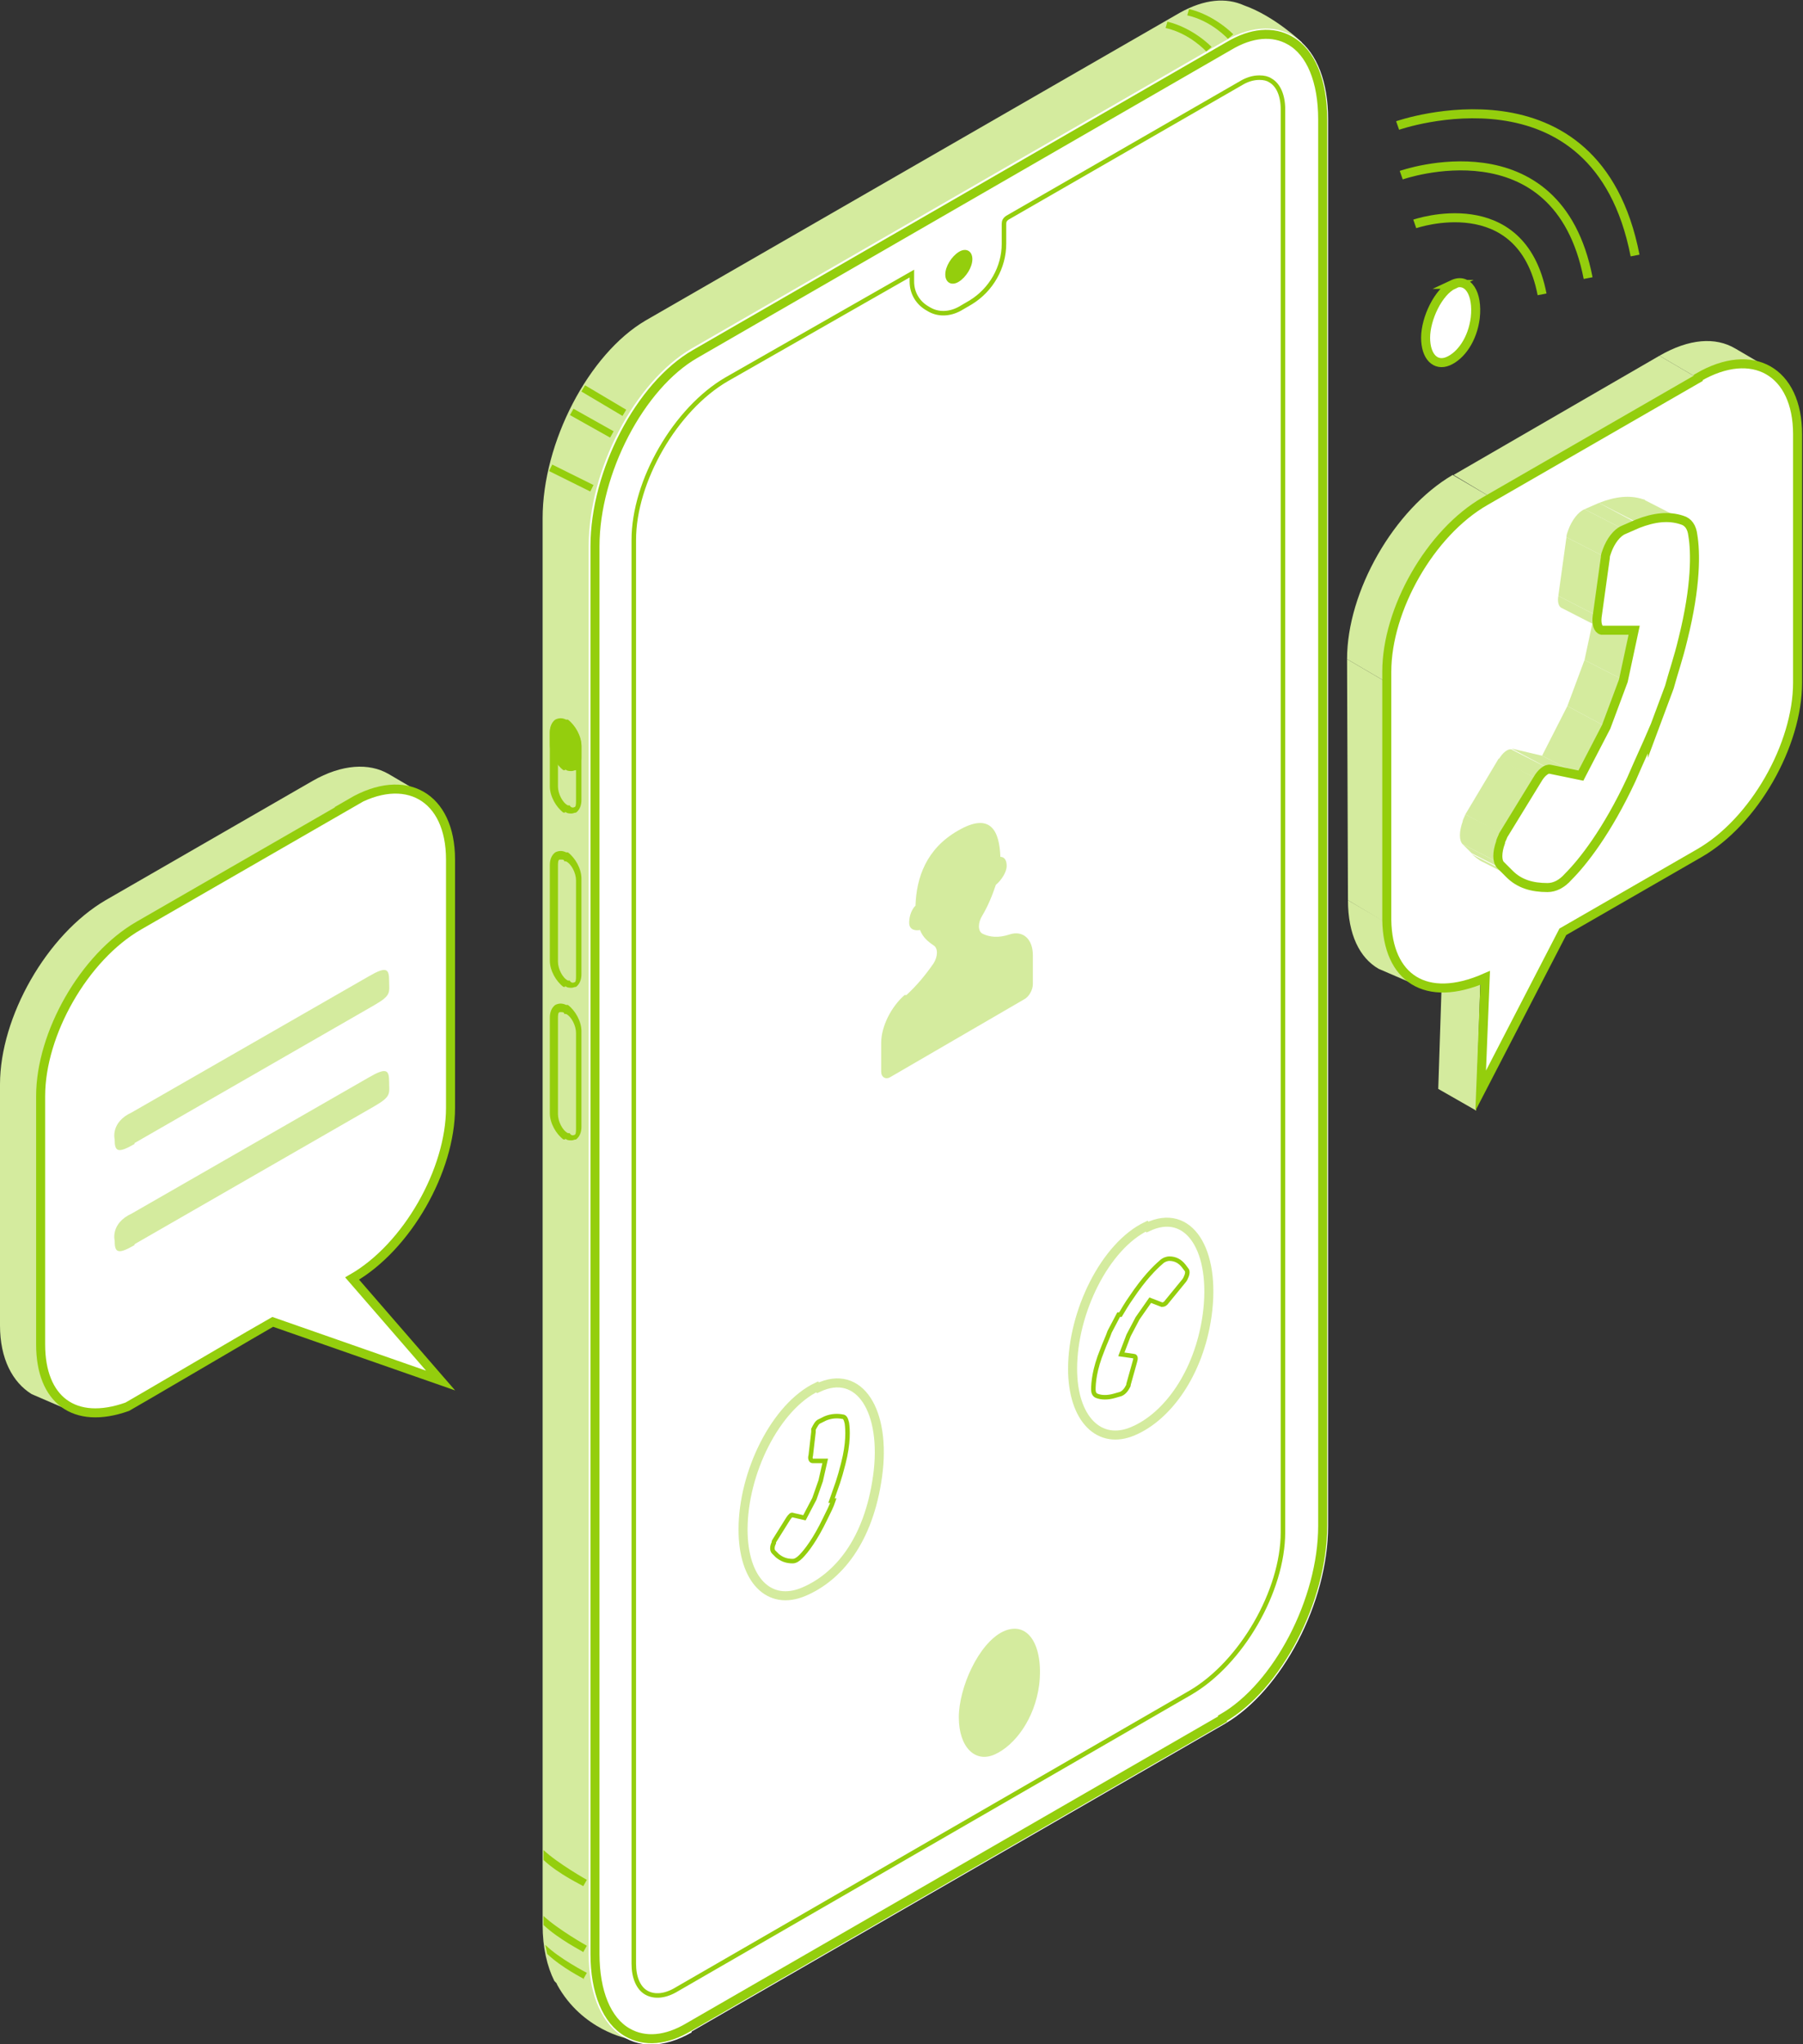 <?xml version="1.0" encoding="UTF-8"?><svg id="Capa_2" xmlns="http://www.w3.org/2000/svg" viewBox="0 0 199.7 226.4"><rect x="0" y="0" width="199.7" height="226.4" fill="#333333" stroke="none"/><defs><style>.cls-1,.cls-2,.cls-3,.cls-4{fill:#fff;}.cls-2,.cls-5,.cls-3,.cls-4{stroke:#94ce0d;stroke-miterlimit:10;}.cls-6{isolation:isolate;}.cls-5{fill:none;}.cls-3{opacity:.4;}.cls-4{stroke-width:.5px;}.cls-7{fill:#94ce0d;}.cls-8{fill:#d4eb9e;}</style></defs><g id="Capa_1-2"><path class="cls-7" d="M126.9,59.3l9.5-5.5c.7-.4,1.4-1.6,1.4-2.6h0c0-1-.6-1.5-1.4-1l-9.5,5.5c-.7,.4-1.4,1.6-1.4,2.6h0c0,1,.6,1.5,1.4,1Z"/><g><path class="cls-8" d="M61.4,219.4c-.8-1.6-1.3-3.7-1.3-6.2V57.4c0-8.4,5.1-18.2,11.4-21.9L130.7,1.4c2.7-1.5,5.1-1.7,7.1-.8h0c3.4,1.2,6.4,4.1,6.4,4.1l-2.2,3.3h0c0,.7,.1,1.3,.1,2.1V165.8c0,8.4-5.1,18.2-11.4,21.9l-59.1,34.1-2,4s-5.1-.9-7.9-6c0,0,0,0,0,0,0-.1-.1-.2-.2-.3h0Z"/><g><path class="cls-1" d="M76.6,225l59.1-34.1c6.3-3.7,11.4-13.4,11.4-21.9V13.2c0-8.4-5.1-12.3-11.4-8.7l-59.1,34.1c-6.3,3.7-11.4,13.4-11.4,21.9V216.4c0,8.4,5.1,12.3,11.4,8.7Z"/><path class="cls-2" d="M135.4,190.3c6.1-3.5,11.1-13.1,11.1-21.3V13.2c0-4.2-1.3-7.4-3.6-8.7-1.9-1.1-4.3-.9-6.8,.6l-59.1,34.1c-6.1,3.5-11.1,13.1-11.1,21.3V216.4c0,4.2,1.3,7.4,3.6,8.7,1.9,1.1,4.3,.9,6.8-.6l59.1-34.1Z"/></g><g><path class="cls-1" d="M80.2,41.5l20.9-11.9c.3-.2,.6,0,.6,.4v1.3c0,2.2,2.4,3.5,4.2,2.4l1.2-.7c2.1-1.2,3.4-3.5,3.4-5.9v-2.2c0-.5,.3-1,.8-1.3l25.7-14.8c3.2-1.8,5.8-.3,5.8,3.3V169.6c0,6.8-4.8,15-10.6,18.4l-56.8,32.8c-3.2,1.8-5.8,.3-5.8-3.3V59.9c0-6.8,4.8-15,10.6-18.4Z"/><path class="cls-4" d="M137.3,9.3l-25.7,14.8c-.3,.2-.4,.4-.4,.7v2.2c0,2.6-1.4,5.1-3.7,6.5l-1.2,.7c-1.1,.6-2.4,.7-3.5,0-1.1-.6-1.8-1.7-1.8-3v-.9l-20.5,11.7c-5.7,3.3-10.3,11.3-10.3,17.8V217.5c0,1.5,.5,2.7,1.4,3.2,.9,.5,2.1,.4,3.4-.4l56.8-32.8c5.7-3.3,10.3-11.3,10.3-17.8V12.1c0-1.5-.5-2.7-1.4-3.2-.3-.2-.7-.3-1.2-.3-.7,0-1.4,.2-2.2,.7Z"/></g><path class="cls-7" d="M104.7,30.4c0,.9,.7,1.3,1.5,.8,.8-.5,1.5-1.6,1.5-2.5s-.7-1.3-1.5-.8c-.8,.5-1.5,1.6-1.5,2.5Z"/><rect class="cls-7" x="65.2" y="44.4" width=".8" height="5.1" transform="translate(-7.5 81.1) rotate(-60.7)"/><path class="cls-7" d="M136,4.3l.6-.5c0,0-2-2.1-4.9-2.8l-.2,.7c2.7,.6,4.5,2.6,4.5,2.6Z"/><path class="cls-7" d="M133.6,5.7l.6-.5c0,0-2-2.1-4.9-2.8l-.2,.7c2.7,.6,4.5,2.6,4.5,2.6Z"/><rect class="cls-7" x="62.9" y="50.4" width=".8" height="5.1" transform="translate(-12.3 86.1) rotate(-63.6)"/><path class="cls-7" d="M64.6,208.9l.4-.7s-3.2-1.8-4.8-3.3v1.1c1.7,1.6,4.3,2.8,4.4,2.9Z"/><path class="cls-7" d="M64.6,216.2l.4-.7s-3.2-1.8-4.8-3.3v1c1.7,1.6,4.3,2.9,4.4,3Z"/><path class="cls-7" d="M64.6,219.2l.4-.7s-3.1-1.6-4.6-3.1l.2,1c1.7,1.6,4,2.7,4.1,2.8Z"/><path class="cls-7" d="M62.6,126.2h-.2c-.8-.6-1.5-1.8-1.5-2.9v-10.6c0-.6,.2-1.1,.6-1.4,.4-.2,.8-.2,1.2,0h.2c.8,.6,1.5,1.8,1.5,2.9v10.6c0,.6-.2,1.1-.6,1.4-.2,0-.3,.1-.5,.1s-.5,0-.7-.2Zm-.6-14.1c-.2,0-.2,.4-.2,.7v10.6c0,.8,.5,1.8,1.1,2.1h.2c.1,.2,.3,.3,.5,.2,.2,0,.2-.4,.2-.7v-10.6c0-.8-.5-1.8-1.1-2.1h-.2c0-.2-.2-.2-.3-.2s0,0-.1,0Z"/><path class="cls-7" d="M62.6,109.3h-.2c-.8-.6-1.5-1.8-1.5-2.9v-10.6c0-.6,.2-1.1,.6-1.4,.4-.2,.8-.2,1.2,0h.2c.8,.6,1.5,1.8,1.5,2.9v10.6c0,.6-.2,1.1-.6,1.4-.2,0-.3,.1-.5,.1s-.5,0-.7-.2Zm-.6-14.1c-.2,0-.2,.4-.2,.7v10.6c0,.8,.5,1.8,1.1,2.1h.2c.1,.2,.3,.3,.5,.2,.2,0,.2-.4,.2-.7v-10.6c0-.8-.5-1.8-1.1-2.1h-.2c0-.2-.2-.2-.3-.2s0,0-.1,0Z"/><path class="cls-7" d="M62.6,90h-.2c-.8-.6-1.5-1.8-1.5-2.9v-5.9c0-.6,.2-1.1,.6-1.4,.4-.2,.8-.2,1.2,0h.2c.8,.6,1.5,1.8,1.5,2.9v5.9c0,.6-.2,1.1-.6,1.4-.2,0-.3,.1-.5,.1s-.5,0-.7-.2Zm-.6-9.5c-.2,0-.2,.4-.2,.7v5.9c0,.8,.5,1.8,1.1,2.1h.2c.1,.2,.3,.3,.5,.2,.2,0,.2-.4,.2-.7v-5.9c0-.8-.5-1.8-1.1-2.1h-.2c0-.2-.2-.2-.3-.2s0,0-.1,0Z"/><g><path class="cls-7" d="M62.6,84.9h.2c.7,.5,1.3,0,1.3-.9v-1.3c0-.9-.6-2-1.3-2.4h-.2c-.7-.5-1.3,0-1.3,.9v1.3c0,.9,.6,2,1.3,2.4Z"/><path class="cls-7" d="M62.6,85.3h-.2c-.8-.6-1.5-1.8-1.5-2.9v-1.3c0-.6,.2-1.1,.6-1.4,.4-.2,.8-.2,1.2,0h.2c.8,.6,1.5,1.8,1.5,2.9v1.3c0,.6-.2,1.1-.6,1.4-.2,0-.3,.1-.5,.1s-.5,0-.7-.2Zm-.6-4.9c-.2,0-.2,.4-.2,.7v1.3c0,.8,.5,1.8,1.1,2.1h.2c.1,.2,.3,.3,.5,.2,.2,0,.2-.4,.2-.7v-1.3c0-.8-.5-1.8-1.1-2.1h-.2c0-.2-.2-.2-.3-.2s0,0-.1,0Z"/></g><rect class="cls-7" x="66.5" y="41.8" width=".8" height="5.3" transform="translate(-5.5 79.2) rotate(-59.3)"/></g><g><g class="cls-6"><path class="cls-8" d="M192.2,38.6l4.1,2.4c-2.1-1.2-5.1-1.1-8.4,.8l-4.1-2.4c3.3-1.9,6.2-2.1,8.4-.8Z"/><path class="cls-8" d="M157.1,109.2l-4.4-1.9c-2.1-1.2-3.4-3.8-3.4-7.6l4.1,2.4c0,3.7,1.7,5.9,3.8,7.1Z"/><polygon class="cls-8" points="153.3 102.1 149.3 99.7 149.2 73 153.3 75.4 153.3 102.1"/><polygon class="cls-8" points="165 55 161 52.6 183.8 39.4 187.9 41.8 165 55"/><path class="cls-8" d="M153.3,75.4l-4.1-2.4c0-7.5,5.2-16.6,11.7-20.4l4.1,2.4c-6.5,3.8-11.8,12.9-11.7,20.4Z"/><polygon class="cls-8" points="163.5 123 159.3 120.6 159.8 105.3 164 107.7 163.5 123"/><path class="cls-2" d="M188.1,41.8c6-3.5,11-.7,11,6.3v27.5c0,6.9-4.8,15.4-10.9,18.9l-15.1,8.7-9.1,17.6,.5-12.5c-6.6,2.9-10.8,0-10.9-6.4v-27.5c0-6.9,4.8-15.4,10.9-18.9l23.6-13.6Z"/></g><g class="cls-6"><path class="cls-8" d="M177.8,61.7l-4.3-2.2c0-.3,.1-.5,.2-.8,.4-1.1,1.1-2,1.8-2.3l4.3,2.2c-.7,.3-1.4,1.2-1.8,2.3,0,.2-.2,.5-.2,.8Z"/><polygon class="cls-8" points="175.1 85.9 170.8 83.7 173.6 78.2 177.9 80.5 175.1 85.9"/><polygon class="cls-8" points="177.9 80.5 173.6 78.2 175.5 73.1 179.8 75.3 177.9 80.5"/><path class="cls-8" d="M168.6,97.7l-4.3-2.2c-.5-.2-.9-.6-1.3-.9l4.3,2.2c.4,.4,.8,.7,1.3,.9Z"/><polygon class="cls-8" points="179.8 75.3 175.5 73.1 176.7 67.5 181 69.7 179.8 75.3"/><polygon class="cls-8" points="167.3 96.7 163 94.5 162 93.5 166.3 95.7 167.3 96.7"/><polygon class="cls-8" points="171.7 85.2 167.4 82.9 170.8 83.7 175.1 85.9 171.7 85.2"/><path class="cls-8" d="M170.3,86.3l-4.3-2.2c.4-.7,1-1.2,1.4-1.1l4.3,2.2c-.4,0-1,.4-1.4,1.1Z"/><polygon class="cls-8" points="166.6 92.5 162.3 90.2 166 84 170.3 86.3 166.6 92.5"/><path class="cls-8" d="M166.3,95.7l-4.3-2.2c-.4-.4-.4-1.4,0-2.5,0-.2,.2-.5,.3-.8l4.3,2.2c-.1,.3-.2,.5-.3,.8-.4,1.1-.4,2.1,0,2.5Z"/><path class="cls-8" d="M177.2,69.5l-4.3-2.2c-.3-.2-.4-.7-.3-1.3l4.3,2.2c-.1,.6,0,1.2,.3,1.3Z"/><path class="cls-8" d="M182.2,55.4l4.3,2.2c0,0-.2,0-.2-.1-1.4-.5-3.1-.3-4.9,.4l-4.3-2.2c1.8-.7,3.4-.9,4.9-.4,0,0,.2,0,.2,.1Z"/><polygon class="cls-8" points="179.8 58.6 175.5 56.4 177.1 55.7 181.4 58 179.8 58.6"/><polygon class="cls-8" points="176.9 68.2 172.6 66 173.5 59.5 177.8 61.7 176.9 68.2"/><path class="cls-2" d="M183,81.1c-.6,1.4-1.4,3.1-2.3,5.2-2.7,5.8-5.4,9.2-7,10.8-.7,.8-1.5,1.2-2.3,1.2-1.7,0-3.1-.4-4.2-1.5l-1-1c-.4-.4-.4-1.4,0-2.5,0-.2,.2-.5,.3-.8l3.8-6.2c.4-.7,1-1.2,1.4-1.1l3.4,.7,2.8-5.4,1.9-5.1,1.2-5.6h-3.6c-.4-.1-.6-.7-.5-1.5l.9-6.5c0-.3,.1-.5,.2-.8,.4-1.1,1.1-2,1.8-2.3l1.6-.7c1.8-.7,3.4-.9,4.9-.4,.7,.2,1.1,.8,1.2,1.7,.3,1.8,.4,5.5-1.1,11.5-.5,2.1-1.1,3.8-1.5,5.3l-1.9,5.1Z"/></g></g><g class="cls-6"><path class="cls-8" d="M43,85.7c-2.1-1.2-5.1-1.1-8.4,.8l-22.9,13.2C5.2,103.5,0,112.6,0,120.1v26.7c0,3.7,1.4,6.3,3.5,7.6l4.4,1.9c-2.1-1.2-3.8-3.4-3.8-7.1v-26.7c0-7.5,5.2-16.6,11.7-20.4l22.9-13.2c3.3-1.9,6.2-2.1,8.4-.8l-4.1-2.4Z"/><path class="cls-2" d="M38.9,88.9c6-3.5,11-.7,11,6.3v27.5c0,6.9-4.8,15.4-10.9,18.9h0l9.8,11.3-18.6-6.5c-.4,.2-15.7,9.2-16.1,9.4-5.9,2.1-9.6-.8-9.6-6.9v-27.5c0-6.9,4.8-15.4,10.9-18.9l23.6-13.6Z"/></g><path class="cls-8" d="M14.9,126.6l26.6-15.3c1.9-1.1,1.6-1.4,1.6-2.7h0c0-1.3-.3-1.6-2.2-.5l-26.3,15.1c-2.4,1.1-1.9,3-1.9,3,0,1.3,.3,1.6,2.2,.5Z"/><path class="cls-8" d="M14.9,137.8l26.6-15.3c1.9-1.1,1.6-1.4,1.6-2.7h0c0-1.3-.3-1.6-2.2-.5l-26.3,15.1c-2.4,1.1-1.9,3-1.9,3,0,1.3,.3,1.6,2.2,.5Z"/><path class="cls-8" d="M111.1,180.7c2.8-1.3,4.5,1.6,4,5.9-.5,3.8-2.7,6.7-4.9,7.7s-4-.8-4-4.1,2.2-8.2,4.9-9.5Z"/><path class="cls-2" d="M160.9,31.5c1.7-.8,2.8,1,2.5,3.7-.3,2.4-1.6,4.2-3,4.8s-2.5-.5-2.5-2.6,1.4-5.1,3.1-5.9Z"/><path class="cls-3" d="M90.6,153.7c4.6-2.2,7.6,2.6,6.6,9.8s-4.4,11.2-8.2,12.8-6.7-1.3-6.7-6.9c0-6.3,3.6-13.6,8.2-15.8Z"/><path class="cls-8" d="M100.4,110.2c1.1-1,2.1-2.2,3-3.5,.5-.8,.5-1.7,0-2-.6-.4-1.2-.9-1.5-1.7-.5,.1-1.2,0-1.2-.8s.3-1.5,.7-1.9c.1-3.1,1.2-6.3,4.7-8.3,3.6-2.1,4.6,0,4.7,2.9,.4,0,.7,.3,.7,1s-.6,1.6-1.2,2.1c-.4,1.2-.9,2.4-1.5,3.4-.5,.8-.5,1.7,0,2,.8,.4,1.8,.5,3,.1,1.5-.5,2.6,.5,2.6,2.3v3.2c0,.6-.4,1.4-1,1.7l-14.8,8.6c-.5,.3-1,0-1-.6v-3.2c0-1.8,1.1-4,2.6-5.3Z"/><path class="cls-4" d="M92.3,166.2c-.2,.6-.5,1.2-.9,2-1.1,2.3-2.1,3.6-2.7,4.2-.3,.3-.6,.5-.9,.5-.7,0-1.2-.2-1.7-.6l-.4-.4c-.2-.2-.2-.6,0-1,0,0,0-.2,.1-.3l1.5-2.4c.2-.3,.4-.5,.5-.4l1.3,.3,1.1-2.1,.7-2,.5-2.2h-1.4c-.2,0-.3-.3-.2-.6l.3-2.6c0-.1,0-.2,0-.3,.2-.4,.4-.8,.7-.9l.6-.3c.7-.3,1.4-.3,1.9-.2,.3,0,.4,.3,.5,.7,.1,.7,.2,2.2-.4,4.5-.2,.8-.4,1.5-.6,2.1l-.7,2Z"/><path class="cls-3" d="M127.1,135.9c4.6-2.2,7.6,2.6,6.6,9.8-.9,6.4-4.4,11.2-8.2,12.8-3.7,1.6-6.7-1.3-6.7-6.9,0-6.3,3.6-13.6,8.2-15.8Z"/><path class="cls-4" d="M124.1,145.6c.3-.5,.7-1.2,1.2-1.9,1.4-2.1,2.6-3.3,3.3-3.9,.3-.3,.7-.4,.9-.4,.7,0,1.2,.3,1.6,.8l.3,.4c.2,.2,.1,.6-.1,1,0,0-.1,.2-.2,.3l-1.8,2.2c-.2,.3-.4,.4-.6,.4l-1.3-.5-1.4,2-1,1.9-.8,2.1,1.4,.2c.2,0,.2,.3,.1,.6l-.7,2.5c0,0,0,.2-.1,.3-.2,.4-.5,.7-.8,.8l-.7,.2c-.7,.2-1.4,.2-1.9,0-.3-.1-.4-.4-.4-.7,0-.7,.1-2.2,1-4.4,.3-.8,.6-1.4,.8-2l1-1.9Z"/><path class="cls-5" d="M156.7,24.8s11.8-4.1,14.1,7.8"/><path class="cls-5" d="M155.2,19.4s17.3-6.1,20.7,11.4"/><path class="cls-5" d="M154.8,13.9s22-7.7,26.3,14.4"/></g></svg>